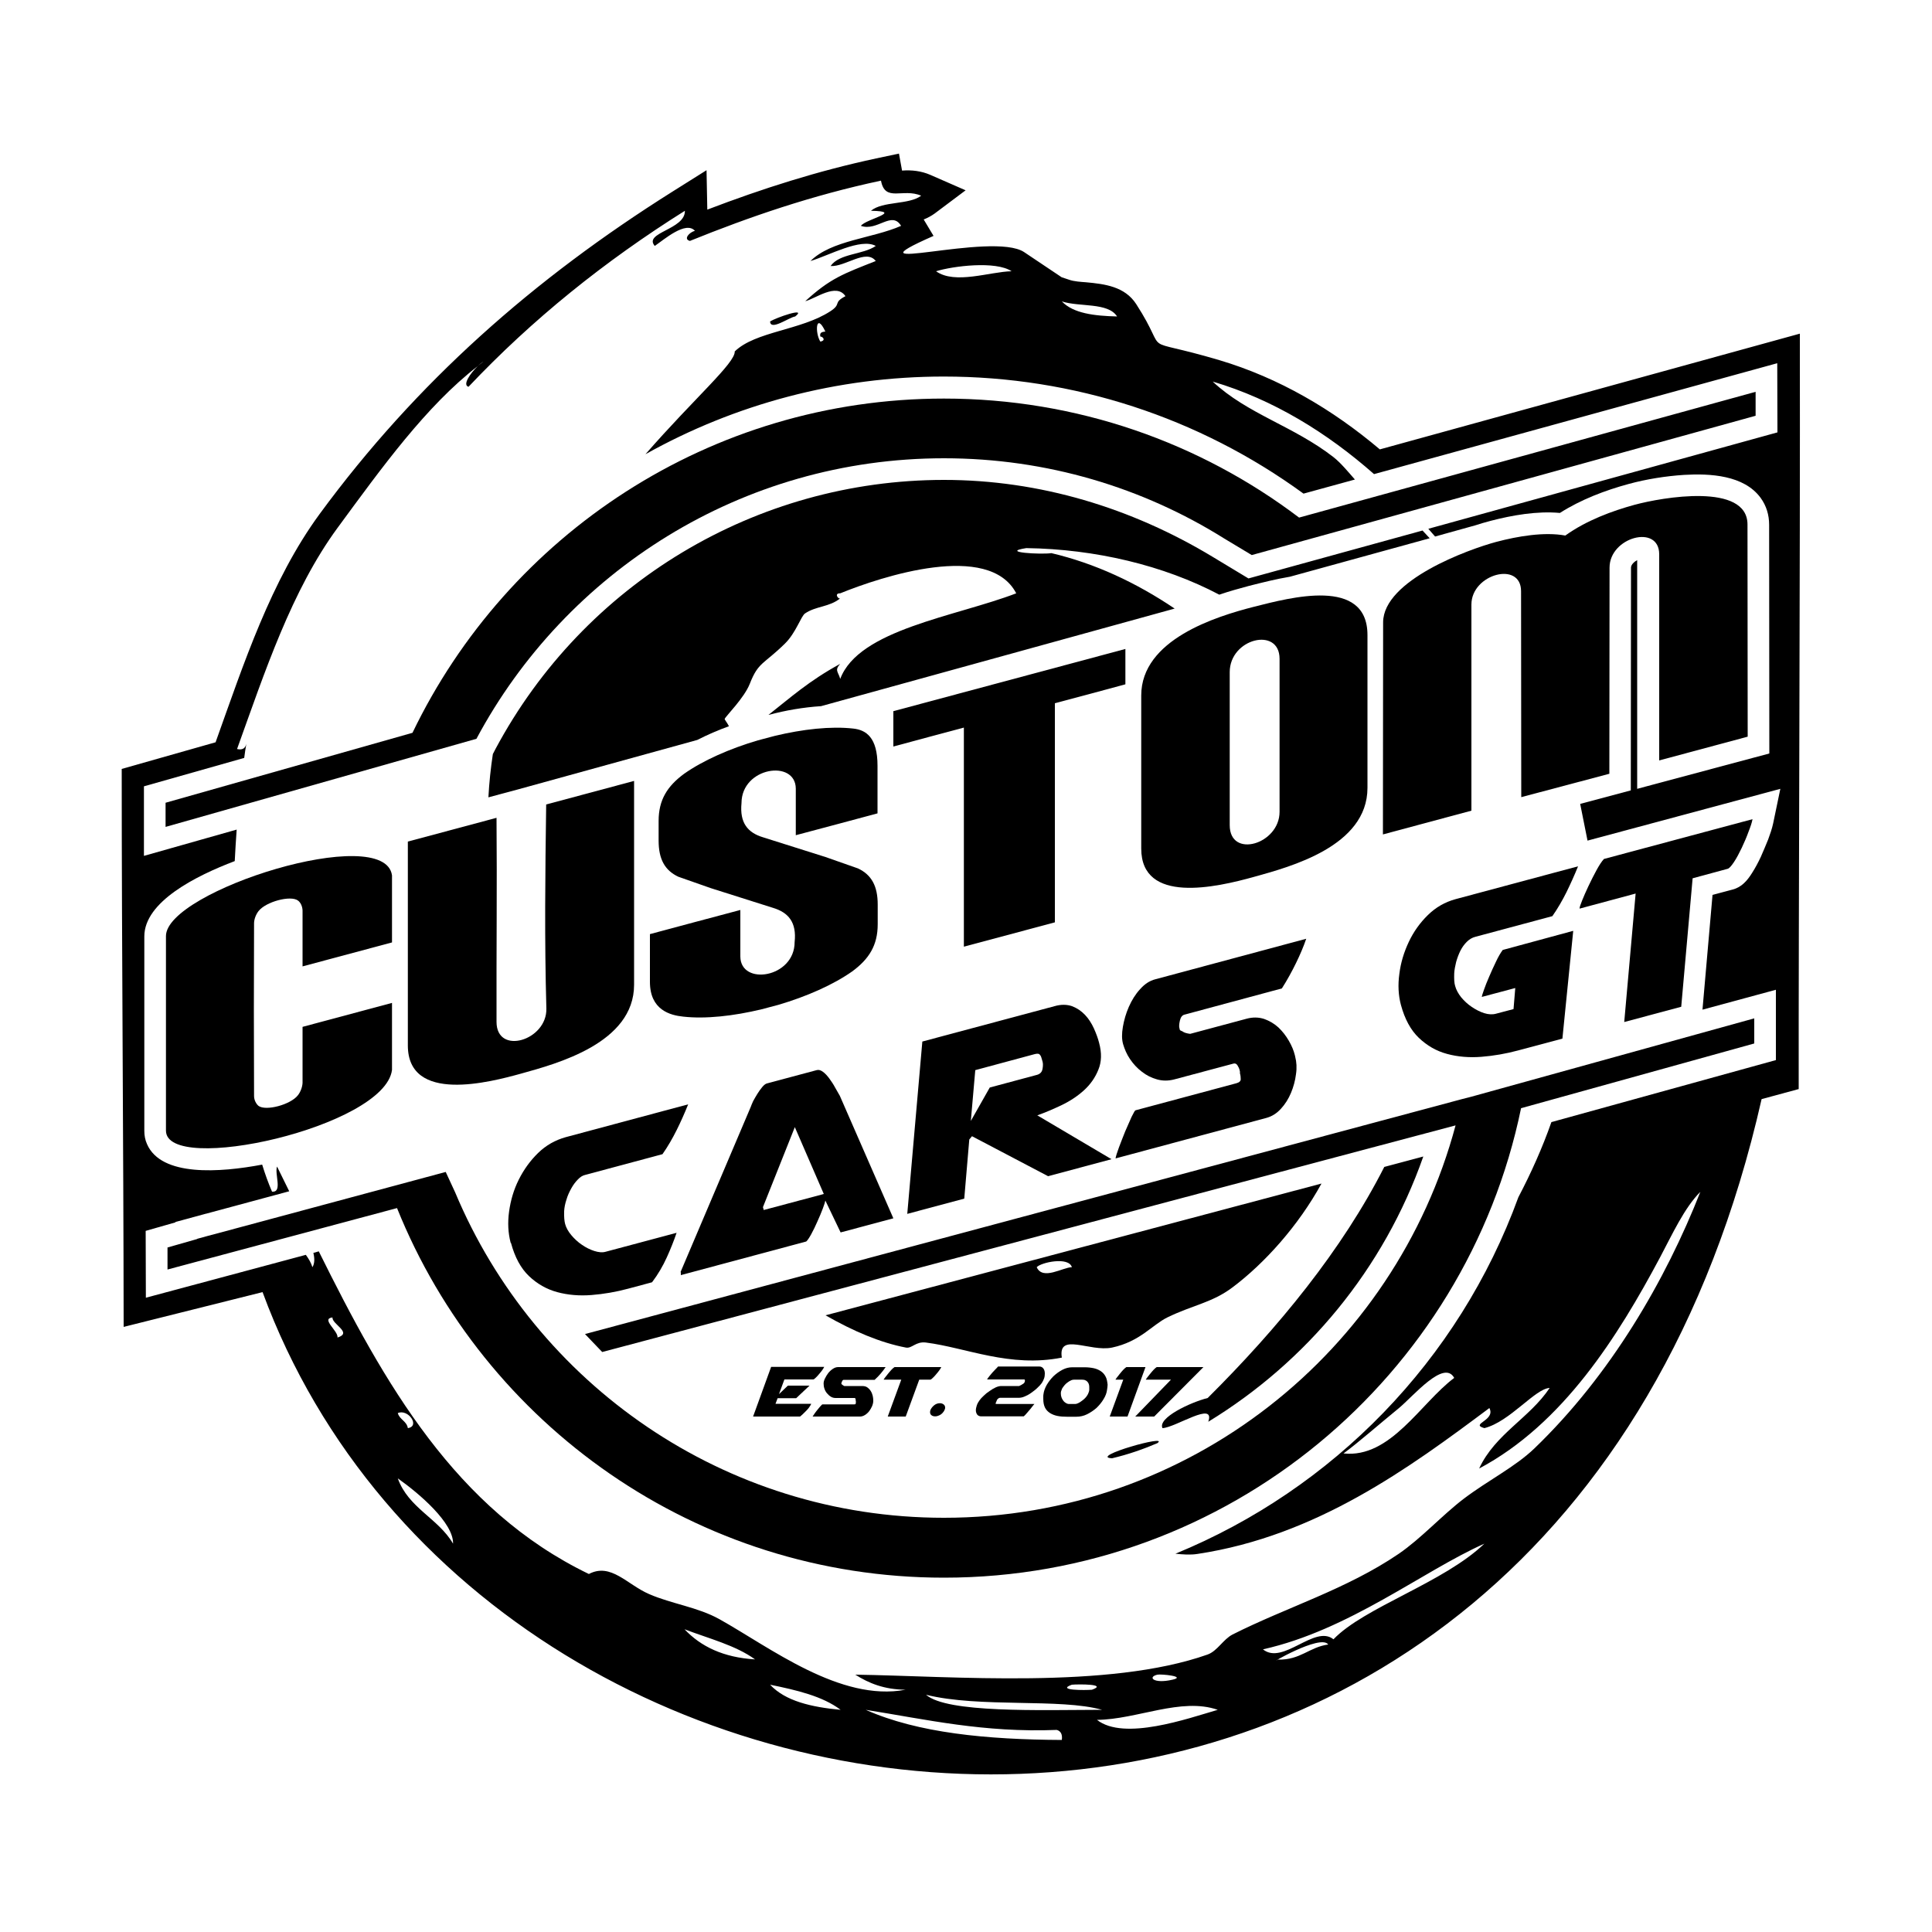 <?xml version="1.0" encoding="UTF-8"?> <!-- Generator: Adobe Illustrator 27.5.0, SVG Export Plug-In . SVG Version: 6.00 Build 0) --> <svg xmlns="http://www.w3.org/2000/svg" xmlns:xlink="http://www.w3.org/1999/xlink" x="0px" y="0px" viewBox="0 0 1000 1000" style="enable-background:new 0 0 1000 1000;" xml:space="preserve"> <style type="text/css"> .st0{fill-rule:evenodd;clip-rule:evenodd;} </style> <g id="Layer_8_copy"> <g> <path d="M756.7,568.9L302.8,690.5l8.9,9.3l441.7-117.3c-31.3,117-138,203.1-264.8,203.1c-113.9,0-211.6-69.5-253-168.4l-4.9-10.6 l-121.2,32.6l0,0l-0.1,0l-7.3,2v0.1l-15.4,4.4l0,11.4l118.8-31.8c45.1,112.1,154.9,191.3,283.1,191.3 c147.2,0,270.1-104.3,298.7-243L908,540.1v-13l-146.6,40.6L756.7,568.9z"></path> <path d="M736.7,598.6l-20.2,5.4c-21.8,42.9-54.8,83.2-91.4,119.6c-9.1,2.3-26,10.3-23.4,15.6c6.8-0.3,27.5-14.4,23.7-3.3 C676.2,704.9,716.2,657,736.7,598.6z"></path> <path d="M488.6,237.2c53.3,0,103,15.2,145,41.5l14.3,8.6l260.8-72.1l0-12.4l-236.3,65.1c-51.1-38.7-114.8-61.6-183.8-61.6 c-121.2,0-225.9,70.7-275.1,173L85.7,415.5V428l160.9-45.6C292.8,296,383.8,237.2,488.6,237.2z"></path> <path d="M575.6,754.8c8.5-2,16.1-4.7,23.4-7.8C606.1,742,563,754.2,575.6,754.8z"></path> <path d="M468.9,697.5c3.1,0.6,5.1-3.3,10.4-2.6c21,2.7,43.3,13.1,70.3,7.8c-2.1-13.3,14.5-2.8,26-5.2 c14.5-3.1,20.7-11.7,28.6-15.6c13.1-6.4,23.2-7.6,33.8-15.6c16.5-12.4,34-31.8,46-53.7l-256.7,68.2 C441.8,689.1,455.8,695,468.9,697.5z M554.8,655.9c-4.6,0-15.1,7-18.2,0C538.8,653.4,553.2,650.3,554.8,655.9z"></path> <path d="M931.6,172.7l-217.4,59.9c-24.5-20.7-52.2-37-83.1-46.2c-44-13-24.7-0.6-43-29c-5.9-9.1-16.2-10.4-26-11.3 c-2.6-0.2-6.2-0.4-8.7-1.3l-3.9-1.3l-19.4-13c-16.4-11-95.7,13.1-46.9-8.4l-5.1-8.5c2-0.8,3.9-1.8,5.7-3.1l16-12l-18.3-8 c-4.6-2-9.6-2.6-14.6-2.2l-1.6-8.8l-11.8,2.5c-30,6.4-58.9,15.6-87.4,26.5l-0.4-20.4l-17.5,11c-71.9,45.2-132.6,98.6-182.8,167 c-25.2,34.4-39.3,77.6-53.6,117.5l-0.2,0.6l-48.6,13.8c0,95.1,0.9,189.9,1,288.8l71.9-18c119.4,323.8,668.5,374.4,775.9-99.9 l19.2-5.2C930.9,475.6,931.8,298.5,931.6,172.7z M578.2,163.8c-11.9-0.3-22.7-1.6-28.6-7.8C558.7,159,573.5,156.4,578.2,163.8z M523.6,140.4c-11.2,0.2-29.3,7-39.1,0C493.2,137.7,515.4,134.9,523.6,140.4z M250.2,187.2c-1,0.7-2,1.5-3,2.3 C248.3,188.5,249.4,187.6,250.2,187.2z M174.7,692.3c0.4-3.5-8.8-9.7-2.6-10.4C171.7,685.4,182.7,689.8,174.7,692.3z M205.9,765.2 c11.2,7.9,28.9,23.1,28.6,33.8C226.9,785.9,211.4,780.6,205.9,765.2z M205.9,731.4c5.4-2.3,11.7,6.8,5.2,7.8 C210.5,735.5,206.8,734.8,205.9,731.4z M354.3,843.3c12.5,4.8,26.5,8.3,36.5,15.6C374.5,857.9,362.8,852.3,354.3,843.3z M398.6,872c13.7,2.8,27.1,5.9,36.5,13C420,883.6,406.5,880.5,398.6,872z M549.6,900.6c-38.8-0.2-74.5-3.6-101.5-15.6 c31.5,5,61,11.9,98.9,10.4C549,896,550,897.6,549.6,900.6z M570.4,885c-32.5,0.1-80.3,1.7-91.1-7.8 C507.1,884.1,548.9,878.9,570.4,885z M554.8,872c3.4-0.3,18.8-0.4,10.4,2.6C561.8,874.9,546.4,875,554.8,872z M567.8,890.2 c20.7-0.2,43.6-11.8,62.5-5.2C614.8,889.5,581.8,901.2,567.8,890.2z M599.1,866.8c1.8-0.4,15.2,0.9,7.8,2.6 C597,871.7,593.8,868,599.1,866.8z M661.5,859c-6.5,3.5,22-13.5,26-7.8C677.7,852.5,673.1,859.3,661.5,859z M690.2,848.5 c-9.7-7.8-26.1,13.6-36.5,5.2c44.7-10,82.7-40.5,114.6-54.7C747.3,819.2,706.1,831.9,690.2,848.5z M919.2,512.3v36.4L803,580.8 c-4.7,13.4-10.5,26.3-17.1,38.9c-30.8,84.6-96.1,151.1-177.5,184.5c3.9,0.4,7.7,0.7,11.5,0.1c61.5-9.3,109.4-44.4,151-75.5 c3.4,6.5-10.3,8.2-2.6,10.4c13.2-3.3,26.3-20.5,33.8-20.8c-10.4,15.6-28.2,23.8-36.5,41.7c43.5-23.1,71.9-68.5,93.7-109.4 c6.1-11.5,12.6-25.7,20.8-33.8c-18,45.7-46.4,94.8-85.9,132.8c-10,9.6-23.8,16.4-36.5,26c-11.3,8.6-22.1,20.6-33.8,28.6 c-26.9,18.3-58.2,27.7-85.9,41.7c-4.9,2.5-7.9,8.6-13,10.4c-51.3,18.1-132.3,11.1-182.3,10.4c6.9,4.4,14.9,7.7,26,7.8 c-33.8,6.4-70.3-22-96.3-36.5c-11.3-6.3-24.7-7.9-36.4-13c-11.4-4.9-19.8-16.4-31.2-10.4c-69-33.3-105.9-98.6-139.8-167l-2.8,0.8 c0.7,2.9,0.7,5.5-0.5,7.4c-0.6-2.1-1.8-4.2-3.4-6.4l-82.8,22.2l-0.1-34.6l15.4-4.4v-0.2l15.8-4.3l0.1,0l43-11.6 c-2.1-4.3-4.2-8.6-6.3-12.8c-1.4,3.8,3,13.5-2.6,13c-1.9-4.4-3.6-9.1-5.1-14c-21.7,4.1-52.2,6.4-59.6-10.6c-1-2.2-1.4-4.5-1.4-6.9 l0-50.3l0-50.3c0-18,26.8-31.4,46.8-39c0.3-5.5,0.6-11,1-16.3l-48,13.6V407l51.9-14.7c0.3-2.5,0.7-4.9,1.1-7.3 c-0.5,2-1.6,3.4-4.8,2.7c14.3-39.7,28.2-82.1,52.1-114.6c22.7-30.9,45.8-63,72.5-83.6c-3.8,3.6-8.1,9.8-4.8,10.7 c32.9-34.8,70.4-65,112-91.1c0.2,9.8-21.6,11.2-15.6,18.2c4.7-3.2,16.1-13.2,20.8-7.8c-2.8,0.6-6.2,4.3-2.6,5.2 c30.9-12.5,63.2-23.6,98.9-31.2c2.1,11.4,11.4,3.7,20.8,7.8c-6.4,4.8-19.9,2.7-26,7.8c17.3,0.3-2.8,4.3-5.2,7.8c8.5,3,16-8,20.8,0 c-15.1,6.6-36,7.4-46.9,18.2c9.5-2.8,26-12.1,33.8-7.8c-6.7,4.6-18.8,3.8-23.4,10.4c7.6,0.5,18.4-9.1,23.4-2.6 c-16.7,6.6-23.5,8.9-36.5,20.8c5.1-1.2,16.1-9.7,20.8-2.6c-6.7,3.5-1.8,3.9-7.8,7.8c-15.2,9.9-38.8,10.4-49.5,20.8 c0.3,6-20.9,24.2-46.2,53.2c46.3-25.9,99.2-40.2,154.4-40.2c67.2,0,132,21.1,186.2,60.6l26.6-7.3c-3.7-4.2-7.3-8.6-11.1-11.6 c-20.7-16.1-44.6-22.3-62.5-39.1c31.4,9.3,59.2,26.5,83.5,47.9L919.9,188l0.1,35.8l-180.7,49.9c1.2,1.3,2.3,2.7,3.5,4l20.5-5.7 c2.8-0.9,5.5-1.7,8.2-2.4c11.1-2.9,24.1-5.2,35.9-4.1c10.8-6.9,23.4-11.7,35.6-15c9.1-2.5,19.3-4.1,28.7-4.7 c13.3-0.8,31,0.1,39.6,11.9c3,4.1,4.4,8.9,4.4,13.9l0.1,118.4l-68.4,18.3l0-118.4c-1.6,0.9-3.2,2.4-3.2,3.9l-0.1,115.3l-26.2,7 l3.8,19l99.8-26.8l-3.7,17.8c-0.6,2.8-1.6,5.7-2.6,8.4c-1.2,3-2.5,6-3.8,9c-1.4,3-2.9,5.8-4.7,8.6c-2.4,3.8-5.3,7.1-9.8,8.3 l-10.5,2.8l-5.2,59.4L919.2,512.3z M752.7,713.2c-17.4,13-32.9,41.7-57.3,39.1c8-5.9,18.3-15,28.6-23.4 C731.7,722.5,747.4,703.5,752.7,713.2z M424.6,174.2c1.4,0,3,2.1,0,2.6c-2.9-4.6-2.3-15.6,2.6-5.2 C425.6,171.8,424.1,172,424.6,174.2z"></path> <path d="M646.2,299.4l-18.4-11.1c-42.2-25.5-89.7-39.9-139.2-39.9c-97.4,0-186.3,53.6-232.1,139.2l-1.4,2.7 c-1.1,7.3-1.9,14.7-2.3,22.4l15.3-4.1l92.8-25.6c5.3-2.7,10.8-5.1,16.4-7.1c-1-2-2.3-3.4-2.2-3.8c0.5-1.4,10.1-10.8,13-18.2 c4.4-11.3,7.1-9.9,18.2-20.8c5.7-5.6,8.3-14.2,10.4-15.6c5.8-3.9,12.5-3.2,18.2-7.8c-0.9,0.7-3.4-2.7,0-2.6c21.4-8.7,77-27,91.1,0 c-31.6,12.1-81.5,18.7-91.1,44.3c-1-3.7-3.1-4.4,0-7.8c-16.2,8.8-25.9,17.6-37.1,26.4l0.2,0c8.5-2.3,17.8-3.9,27-4.5l183-50.5 c-19.7-13.3-41.2-23.4-63.8-28.7c-5.2,0.8-27.1-0.4-13-2.6c35.7,0.5,71.1,8.9,99.9,24.1c5.2-1.8,10.4-3.2,15.2-4.5 c7.1-1.8,14.2-3.6,21.4-4.8l72.3-19.9c-1.2-1.3-2.5-2.7-3.7-4L646.2,299.4z"></path> <path d="M411.6,163.8c6.6-5.2-10.4,0.8-13,2.6C398.8,171.4,408.3,164.3,411.6,163.8z"></path> </g> </g> <g id="C"> <path class="st0" d="M131.4,522.7l0.1,44.6c0,2,1,4,2.3,5.1c3.8,2.8,16.6-0.6,20.4-5.5c1.4-1.8,2.3-4.3,2.4-6.4l0-29l46.3-12.4 l0,34.7c-3.8,29.6-117,54.7-117,31.4l0-50.4l0-50.3c0-23.4,113.2-58.9,117-31.4v34.7l-46.3,12.4v-29c-0.1-2.1-1-4.1-2.4-5.1 c-3.8-2.8-16.6,0.6-20.4,5.5c-1.4,1.8-2.3,4.3-2.3,6.3L131.4,522.7L131.4,522.7z"></path> </g> <g id="U"> <path class="st0" d="M282.7,416.4c15.4-4.1,30.1-8.1,45.5-12.2l0,105.5c0,30.3-40.2,40.9-58.5,46c-15.9,4.4-58.6,15.7-58.6-14.6 l0-105.5l45.9-12.3c0.3,36.4-0.1,69.1,0,105.6c0,17.5,26.2,9.7,25.8-6.9C281.8,486.3,282.2,452.3,282.7,416.4L282.7,416.4z"></path> </g> <g id="S"> <path class="st0" d="M427.3,443.6l16.8,5.9c7,3.3,10.2,9.1,10.2,18.7l0,10.2c0,10.9-4.5,18-13.2,24.4c-9.8,6.9-23.6,13-38.2,17.3 l-8.7,2.3c-14.5,3.5-29.1,5.1-40.6,3.8c-6.7-0.7-17.2-3.4-17.2-18l0-24.7c15.3-4.1,30.9-8.3,46.8-12.5c0,7.5,0,16.6,0,24.1 c0.1,15.3,28.1,11.1,28.1-7.5c1.1-10.2-3.2-15.3-11.2-17.7l-32.2-10.2l-16.8-5.9c-7-3.3-10.2-9.1-10.2-18.7l0-10.2 c0-10.9,4.5-18,13.2-24.4c9.8-6.9,23.6-13,38.2-17.3l8.7-2.3c14.5-3.5,29.1-5.1,40.6-3.8c6.7,0.7,12.6,4.6,12.6,19.2v24.7 c-15.3,4.1-26.4,7.1-42.3,11.3c0-7.5,0-16.6,0-24.1c-0.1-15.3-28.1-11.2-28.1,7.5c-1,10.2,3.2,15.3,11.2,17.7L427.3,443.6 L427.3,443.6z"></path> </g> <g id="T"> <path class="st0" d="M546,477.4c0-39.3,0-73.8,0-113.4c13.2-3.5,23.6-6.3,36.5-9.8c0-6.2,0-12.3,0-18.3l-120.1,32.2 c0,6,0,12,0,18.3c13-3.5,23.3-6.3,36.5-9.8c0,39.5,0,74,0,113.4L546,477.4L546,477.4z"></path> </g> <g id="O"> <path class="st0" d="M707.8,328.7c0-30.3-40.2-19.3-58.5-14.7c-20.1,5.1-58.6,17.1-58.6,46v79.2c0,28.9,38.6,20.2,58.6,14.6 c18.3-5.1,58.5-15.7,58.5-46L707.8,328.7z M662.3,420.2c0,16.8-25.8,24.4-25.8,6.9v-79.2c0-17.5,25.8-23.7,25.8-6.9L662.3,420.2z"></path> </g> <g id="M"> <path class="st0" d="M833,400.5l0.1-106.7c0-15.8,25.7-22.7,25.7-6.9l0,106.7l45.8-12.3l-0.1-109.8c0-21.8-44.2-14.1-58.5-10.2 c-11.4,3.1-25,8.1-35.8,15.9c-10.8-2-24.5,0.3-35.8,3.3c-14.2,3.8-58.4,19.8-58.5,41.6l-0.1,109.8l45.8-12.3l0-106.7 c0-15.8,25.7-22.7,25.7-6.9l0.1,106.6L833,400.5L833,400.5z"></path> </g> <g id="c"> <path class="st0" d="M264.5,643.4c2,7.4,5.1,13.1,9.3,17.1c4.2,4,9.1,6.8,14.6,8.3c5.6,1.5,11.5,2,17.8,1.5 c6.3-0.5,12.7-1.6,19-3.3l12.3-3.3c3.1-4.1,5.6-8.4,7.6-12.8c2-4.4,3.7-8.7,5.1-12.8l-36.7,9.8c-1.7,0.5-3.7,0.3-5.9-0.4 c-2.2-0.7-4.4-1.8-6.4-3.2c-2.1-1.4-3.9-3.1-5.5-5c-1.6-1.9-2.7-3.9-3.2-5.8c-0.4-1.5-0.6-3.7-0.5-6.6c0.1-1.9,0.5-3.9,1.2-6 c0.6-2.1,1.5-4,2.5-5.8c1-1.8,2.1-3.3,3.4-4.6c1.2-1.3,2.5-2.1,3.9-2.4l39.9-10.7c2.8-4,5.2-8.2,7.3-12.4c2.1-4.2,4.1-8.7,6-13.4 l-63.4,17c-5.4,1.5-10.2,4.2-14.3,8.2c-4.1,4-7.4,8.6-10,13.8c-2.6,5.2-4.2,10.7-5,16.5c-0.8,5.8-0.5,11.1,0.8,16.1L264.5,643.4 L264.5,643.4z"></path> </g> <g id="a"> <path class="st0" d="M434.7,567.2c-0.6-1.1-1.4-2.5-2.4-4.2c-0.9-1.7-1.9-3.2-3-4.7c-1.1-1.5-2.2-2.7-3.3-3.5 c-1.2-0.9-2.3-1.2-3.3-0.9l-25.8,6.9c-0.7,0.2-1.5,0.8-2.4,1.9c-0.9,1.1-1.7,2.2-2.5,3.5c-0.8,1.3-1.5,2.5-2.2,3.8 c-0.6,1.3-1,2.3-1.2,2.9l-36.3,85.4l0.1,0.5c0-0.1,0,0.3,0,1.2l64.9-17.4c0.6-0.5,1.5-1.8,2.6-3.8c1.1-2,2.2-4.3,3.2-6.6 c1.1-2.4,2-4.6,2.8-6.7c0.8-2.1,1.2-3.5,1.3-4.1l7.9,16.5l27.3-7.3L434.7,567.2z M395.3,626.3l-0.4-1.5l16.5-41.4l15,34.6 L395.3,626.3z"></path> </g> <g id="r"> <path class="st0" d="M536.9,577.3c4-1.4,8.2-3.2,12.6-5.3c4.4-2.1,8.3-4.7,11.6-7.7c3.3-3,5.8-6.6,7.4-10.6 c1.7-4.1,1.8-8.7,0.4-13.9c-0.6-2.4-1.5-4.8-2.7-7.5c-1.2-2.6-2.7-5-4.6-7c-1.9-2-4.1-3.5-6.7-4.5c-2.6-0.9-5.7-1-9.1,0l-68.4,18.3 l-7.8,89.2l29.5-7.9l2.6-30.6l1.4-1.7l39.4,20.7l32.8-8.8L536.9,577.3z M512.3,562.9l-9.8,17.3l2.3-26.3l30.8-8.3 c1.2-0.3,2.1-0.3,2.5,0.2c0.5,0.5,0.8,1.1,1,1.9l0.5,1.7c0.3,1,0.3,2.3,0,3.9c-0.3,1.6-1.2,2.5-2.7,3L512.3,562.9z"></path> </g> <g id="s"> <path class="st0" d="M641.8,554.7l-0.2-0.9c-0.2-0.8-0.6-1.6-1.1-2.4c-0.5-0.8-1.2-1.1-2-0.9l-30.7,8.2c-3.1,0.8-6,0.8-8.9,0 c-2.9-0.8-5.5-2.1-7.9-4c-2.4-1.8-4.4-4-6.1-6.5c-1.7-2.5-2.8-5.1-3.6-7.8c-0.7-2.5-0.7-5.4-0.1-8.9c0.6-3.5,1.6-7,3.1-10.4 c1.5-3.4,3.4-6.5,5.8-9.1c2.4-2.7,5-4.4,7.8-5.1l78.2-21c-1.4,4.1-3.2,8.3-5.3,12.6c-2.1,4.3-4.5,8.7-7.3,13.1L613,525.2 c-1.1,0.3-1.9,1.3-2.3,3.1c-0.4,1.8-0.5,3.1-0.2,4l0.2,0.8c0,0.1,0.3,0.3,0.8,0.5c0.5,0.2,0.9,0.4,1.1,0.6c0.5,0.3,1.2,0.5,2.1,0.7 c0.9,0.2,1.3,0.2,1.4,0.2l29.1-7.8c3.3-0.9,6.3-0.8,9.1,0.1c2.8,1,5.2,2.4,7.4,4.4c2.1,2,3.9,4.3,5.4,6.9c1.5,2.6,2.5,5,3.1,7.4 l0.2,0.9c0.7,2.7,0.9,5.7,0.4,9c-0.4,3.3-1.3,6.6-2.6,9.7c-1.3,3.1-3,5.8-5.2,8.2c-2.2,2.4-4.6,3.9-7.4,4.7l-78.2,21 c0.2-1.2,0.8-3.1,1.8-5.8c1-2.7,2.1-5.4,3.2-8.2c1.2-2.8,2.3-5.3,3.3-7.5c1.1-2.2,1.7-3.3,2-3.4l52.2-14c1.5-0.4,2.3-1.1,2.3-2.1 c0-1-0.1-2-0.4-3L641.8,554.7L641.8,554.7z"></path> </g> <g id="g"> <path class="st0" d="M814.3,481.8l-5.6,55.8l-22.9,6.1c-6.3,1.7-12.7,2.8-19,3.3c-6.3,0.5-12.3,0-17.8-1.5 c-5.6-1.5-10.4-4.3-14.6-8.3c-4.2-4-7.3-9.7-9.3-17.1c-1.3-4.9-1.6-10.3-0.8-16c0.7-5.8,2.4-11.3,4.9-16.6 c2.5-5.3,5.8-9.9,9.9-13.9c4.1-4,8.8-6.7,14.3-8.2l63.4-17c-1.9,4.7-3.9,9.1-6,13.4c-2.1,4.2-4.5,8.4-7.3,12.4l-39.9,10.7 c-1.6,0.4-3.1,1.3-4.4,2.6c-1.3,1.3-2.4,2.8-3.3,4.6c-0.9,1.8-1.6,3.7-2.2,5.8c-0.5,2.1-0.9,4-1,5.9c-0.1,2.9,0,5.1,0.5,6.6 c0.5,1.9,1.6,3.9,3.1,5.8c1.6,1.9,3.4,3.6,5.5,5c2.1,1.4,4.2,2.5,6.4,3.2c2.2,0.7,4.3,0.8,6.1,0.3l9.1-2.4l0.9-10.9l-17.3,4.6 l0-0.2c0-0.3,0.4-1.5,1.1-3.5c0.7-2,1.6-4.3,2.7-6.8c1.1-2.5,2.2-5.1,3.5-7.7c1.2-2.6,2.4-4.6,3.5-6.1L814.3,481.8L814.3,481.8z"></path> </g> <g id="T_00000119807992016549305340000013068134556770058131_"> <path class="st0" d="M840.7,529l29.5-7.9l5.9-66.5l18.1-4.9c0.8-0.2,1.9-1.4,3.3-3.5c1.4-2.1,2.7-4.6,4-7.3 c1.3-2.8,2.5-5.5,3.5-8.3c1.1-2.8,1.8-4.9,2.1-6.6l-76.9,20.6c-1.2,1.3-2.5,3.3-3.9,5.9c-1.4,2.6-2.8,5.3-4.1,8.1 c-1.3,2.8-2.4,5.2-3.3,7.5c-0.9,2.2-1.3,3.5-1.3,4l0,0.2l29-7.8L840.7,529L840.7,529z"></path> </g> <g id="E"> <path class="st0" d="M399.1,707.6l-9.3,25.6h24.3c0,0,0.2-0.2,0.6-0.5c0.4-0.3,0.8-0.7,1.3-1.2c0.5-0.5,1-1,1.5-1.5 c0.5-0.5,0.9-1,1.2-1.4c0,0,0.1-0.1,0.2-0.3c0.1-0.2,0.3-0.4,0.4-0.6c0.1-0.2,0.3-0.4,0.4-0.7c0.1-0.2,0.2-0.3,0.2-0.4l-18.5,0 l1.1-2.9h9.6l6.9-6.5h-11.2l-4.6,4.4l2.8-7.6h14.9c0.3,0,0.7-0.3,1.2-0.8c0.6-0.5,1.1-1.1,1.7-1.8c0.6-0.7,1.2-1.4,1.7-2.1 c0.5-0.7,0.9-1.3,1.1-1.8H399.1L399.1,707.6z"></path> </g> <g id="S_00000073696567355062812070000014647863478580307372_"> <path class="st0" d="M442.9,725.1v-0.3c0-0.3,0-0.5-0.1-0.8c-0.1-0.3-0.3-0.4-0.5-0.4h-9.7c-1,0-1.8-0.2-2.6-0.7 c-0.8-0.5-1.4-1.1-2-1.8c-0.6-0.7-1-1.5-1.3-2.4c-0.3-0.9-0.4-1.7-0.4-2.6c0-0.8,0.2-1.6,0.7-2.6c0.5-1,1-1.9,1.7-2.8 c0.7-0.9,1.5-1.6,2.4-2.2c0.9-0.6,1.8-0.9,2.7-0.9h24.6c-0.7,1.1-1.6,2.2-2.5,3.3c-0.9,1.1-2,2.2-3.2,3.3l-15.9,0 c-0.4,0-0.7,0.2-0.9,0.7c-0.3,0.5-0.4,0.9-0.4,1.2v0.2c0,0,0.1,0.1,0.2,0.2c0.1,0.1,0.2,0.2,0.3,0.3c0.1,0.1,0.3,0.2,0.6,0.4 c0.2,0.1,0.4,0.2,0.4,0.2h9.2c1.1,0,2,0.2,2.7,0.7c0.7,0.5,1.3,1.1,1.8,1.9c0.5,0.8,0.8,1.6,1,2.4c0.2,0.9,0.3,1.7,0.3,2.4v0.3 c0,0.8-0.2,1.7-0.6,2.7c-0.4,0.9-0.9,1.8-1.5,2.6c-0.6,0.8-1.4,1.5-2.2,2s-1.7,0.8-2.5,0.8h-24.6c0.2-0.3,0.5-0.8,1-1.5 c0.5-0.7,1-1.4,1.6-2.1c0.6-0.7,1.1-1.4,1.6-1.9c0.5-0.6,0.8-0.8,0.9-0.8h16.4c0.5,0,0.8-0.1,0.8-0.4c0.1-0.3,0.1-0.6,0.1-0.9 V725.1L442.9,725.1z"></path> </g> <g id="T_00000026843391960744068410000009818188065764351163_"> <path class="st0" d="M459.5,733.2h9.3l7-19.1h5.7c0.3,0,0.7-0.3,1.2-0.8c0.6-0.5,1.1-1.1,1.7-1.8c0.6-0.7,1.2-1.4,1.7-2.1 c0.5-0.7,0.9-1.3,1.1-1.8H463c-0.5,0.3-1,0.8-1.6,1.4c-0.6,0.7-1.2,1.3-1.8,2.1c-0.6,0.7-1.1,1.4-1.5,1.9c-0.4,0.6-0.7,0.9-0.7,1.1 v0h9.1L459.5,733.2L459.5,733.2z"></path> </g> <g id="_x2E_"> <path class="st0" d="M481.6,729.8c-0.1,0.3-0.2,0.6-0.2,1.1c0,0.7,0.2,1.2,0.7,1.6c0.5,0.4,1.1,0.6,2,0.6c0.5,0,1-0.1,1.5-0.3 c0.5-0.2,1-0.4,1.4-0.7c0.7-0.5,1.2-1.1,1.6-1.7c0.4-0.7,0.6-1.3,0.6-1.8c0-0.6-0.2-1.2-0.7-1.6c-0.5-0.4-1.1-0.7-2-0.7 c-1,0-2,0.3-2.9,1C482.6,728.1,482,728.9,481.6,729.8L481.6,729.8z"></path> </g> <g id="_x32_"> <path class="st0" d="M515.3,726.4c0,0.2,0.2,0.3,0.5,0.3h19.6c0,0-0.2,0.3-0.6,0.7c-0.4,0.5-0.9,1.1-1.4,1.8 c-0.6,0.7-1.2,1.4-1.8,2.1c-0.6,0.7-1.2,1.4-1.7,1.8h-22c-0.9,0-1.6-0.3-2.1-0.9c-0.4-0.6-0.7-1.3-0.7-2.2c0-0.8,0.2-1.7,0.5-2.6 c0.3-0.9,0.8-1.8,1.4-2.6c0.5-0.7,1.2-1.5,2.2-2.4c0.9-0.9,1.9-1.7,3-2.4c1.1-0.8,2.1-1.4,3.2-1.9c1.1-0.5,2.1-0.7,2.9-0.7h9.2 c0,0,0.2-0.1,0.6-0.3c0.4-0.2,0.7-0.3,0.9-0.5c0.1-0.1,0.3-0.2,0.5-0.3c0.2-0.1,0.3-0.2,0.3-0.2l0.2-0.2c0.3-0.3,0.5-0.8,0.5-1.3 c0-0.4-0.1-0.6-0.4-0.6l-19.2,0c0.3-0.5,0.7-1.1,1.2-1.7c0.5-0.6,1-1.2,1.5-1.8c0.5-0.6,1.1-1.1,1.6-1.7c0.5-0.5,1-1,1.4-1.5h21.3 c1,0,1.7,0.4,2.2,1.1c0.5,0.7,0.7,1.6,0.7,2.6c0,0.8-0.1,1.7-0.4,2.5c-0.3,0.9-0.7,1.6-1.2,2.4c-0.6,0.8-1.3,1.6-2.3,2.5 c-0.9,0.9-2,1.7-3.1,2.5c-1.1,0.8-2.2,1.4-3.4,1.9c-1.1,0.5-2.2,0.7-3.1,0.7h-9.7c-0.3,0-0.5,0.1-0.8,0.3c-0.3,0.2-0.5,0.4-0.7,0.7 L515.3,726.4L515.3,726.4z"></path> </g> <g id="_x30_"> <path class="st0" d="M572.3,712.6c-0.6-1.2-1.4-2.1-2.4-2.8c-1-0.7-2.3-1.3-3.7-1.6c-1.4-0.3-3-0.5-4.8-0.5h-6.4 c-1.7,0-3.4,0.4-5.1,1.3c-1.7,0.9-3.2,2-4.6,3.3c-1.4,1.4-2.5,2.8-3.5,4.5c-0.9,1.6-1.5,3.2-1.7,4.8c-0.1,0.5-0.1,0.9-0.1,1.3 c0,0.4,0,0.8,0,1.2c0,1.8,0.3,3.3,0.9,4.5c0.6,1.2,1.5,2.1,2.6,2.8c1.1,0.7,2.4,1.2,3.9,1.5c1.5,0.3,3.2,0.4,4.9,0.4h4.8 c1.9,0,3.8-0.4,5.6-1.3c1.8-0.9,3.4-2,4.9-3.3c1.4-1.4,2.6-2.8,3.6-4.5c1-1.6,1.6-3.2,1.8-4.8c0.1-0.5,0.1-0.9,0.2-1.4 c0-0.4,0.1-0.9,0.1-1.3C573.1,715.1,572.9,713.7,572.3,712.6z M563.8,719.2c0,0.3,0,0.5-0.1,0.8c0,0,0,0.1-0.1,0.4l-0.2,0.5 c-0.1,0.3-0.2,0.6-0.5,1.1c-0.3,0.5-0.7,1.1-1.3,1.7c-0.6,0.6-1.2,1.1-1.8,1.5c-0.6,0.5-1.2,0.8-1.8,1.1c-0.6,0.3-1.1,0.4-1.5,0.4 l-3.2,0c-0.6,0-1.1-0.2-1.6-0.5c-0.5-0.3-1-0.7-1.4-1.3c-0.4-0.5-0.7-1.1-0.9-1.7c-0.2-0.6-0.3-1.2-0.3-1.8l0-0.3 c0-0.2,0-0.3,0-0.3c0-0.3,0.1-0.6,0.2-0.9c0.1-0.3,0.3-0.7,0.4-1.1c0.3-0.5,0.7-1.1,1.2-1.7c0.5-0.6,1-1.1,1.6-1.5 c0.6-0.5,1.2-0.8,1.8-1.1c0.6-0.3,1.2-0.4,1.7-0.4h3.9c0.8,0,1.5,0.1,2,0.4c0.5,0.2,0.9,0.6,1.2,1c0.3,0.4,0.5,0.9,0.6,1.4 c0.1,0.5,0.1,1,0.1,1.5C563.8,718.7,563.8,719,563.8,719.2z"></path> </g> <g id="_x31_"> <path class="st0" d="M583.6,733.2l9.3-25.6H583c-0.5,0.3-1,0.8-1.6,1.4c-0.6,0.7-1.2,1.3-1.8,2.1c-0.6,0.7-1.1,1.4-1.5,1.9 c-0.4,0.6-0.7,0.9-0.7,1.1v0h4l-7,19.1H583.6L583.6,733.2z"></path> </g> <g id="_x37_"> <path class="st0" d="M587.6,733.2h9.8l25.5-25.6h-24.2c-0.5,0.3-1,0.8-1.6,1.4c-0.6,0.7-1.2,1.3-1.8,2.1c-0.6,0.7-1.1,1.4-1.5,1.9 c-0.4,0.6-0.7,0.9-0.7,1.1v0h13L587.6,733.2L587.6,733.2z"></path> </g> </svg> 
